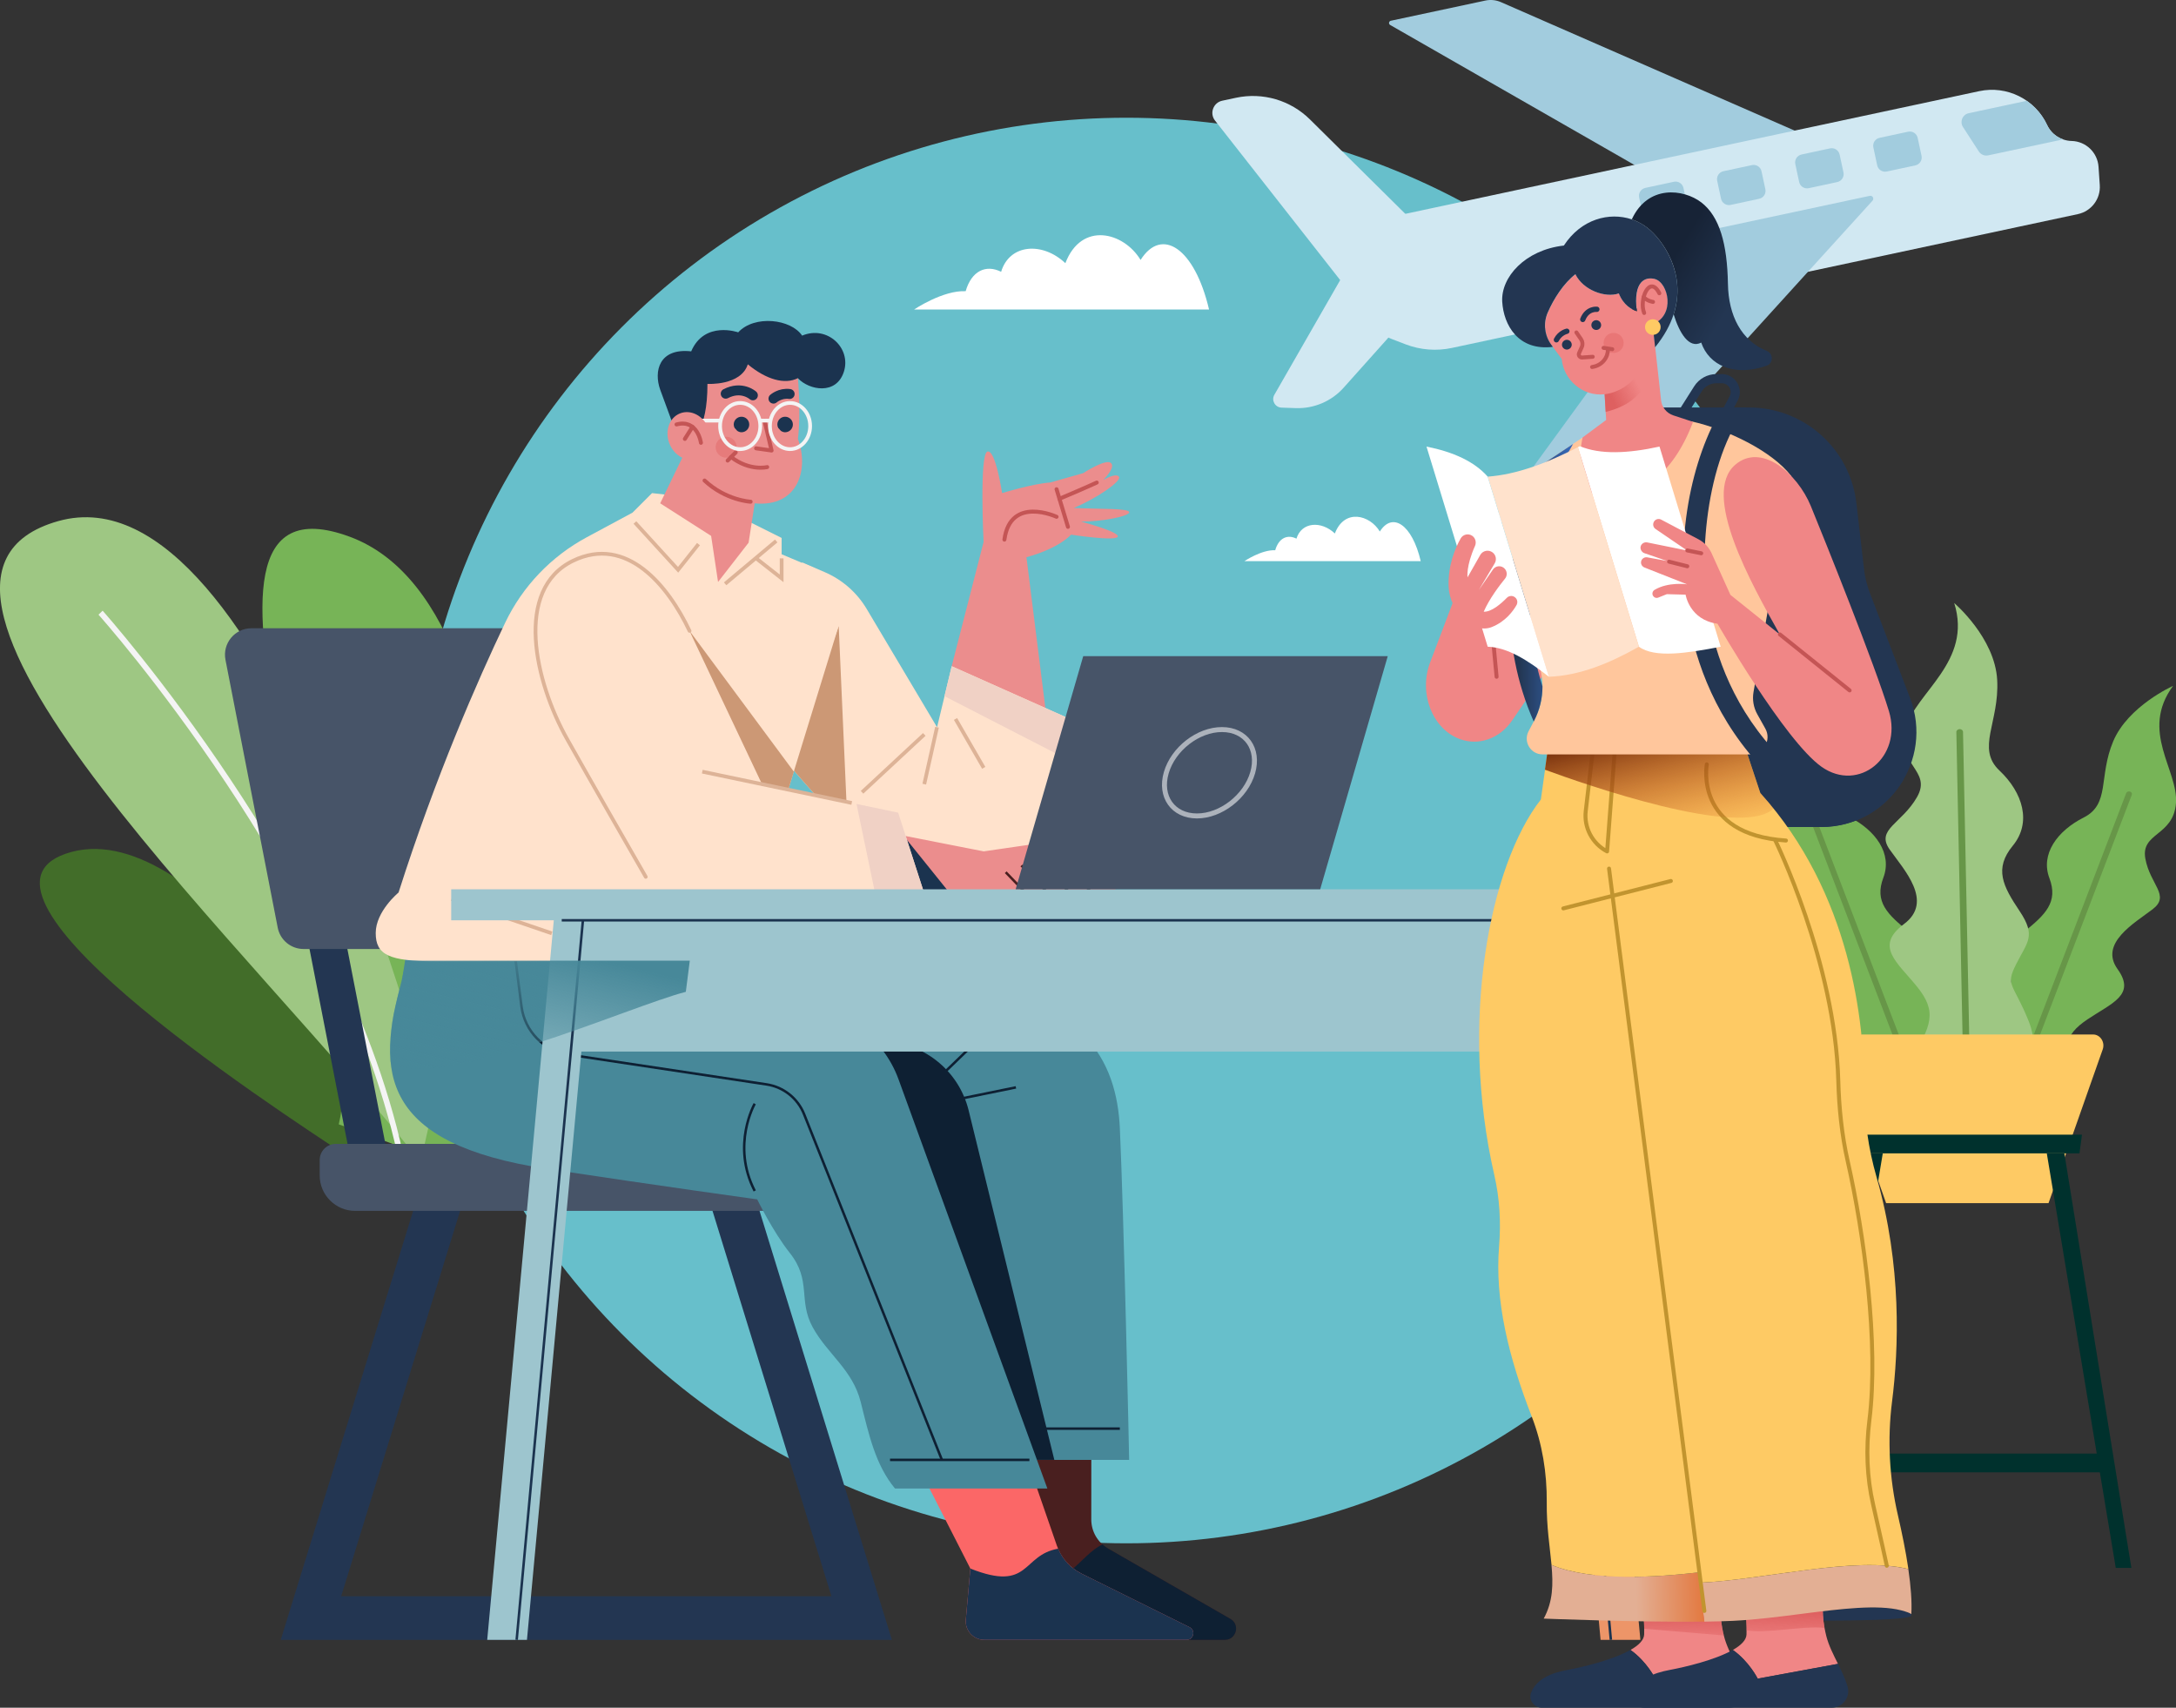<?xml version="1.0" encoding="utf-8"?>
<!-- Generator: Adobe Illustrator 26.4.1, SVG Export Plug-In . SVG Version: 6.00 Build 0)  -->
<svg version="1.1" id="Layer_1" xmlns="http://www.w3.org/2000/svg" xmlns:xlink="http://www.w3.org/1999/xlink" x="0px" y="0px"
	 viewBox="0 0 437.38 343.2" style="enable-background:new 0 0 437.38 343.2;" xml:space="preserve">
<rect x="0" y="0" width="437.38" height="343.2" fill="#333333" stroke="none"/>
<style type="text/css">
	.st0{fill:#E8E7E6;}
	.st1{fill:#67BFCB;}
	.st2{fill:#FFFFFF;}
	.st3{opacity:0.08;}
	.st4{opacity:0.47;}
	.st5{fill:#060606;}
	.st6{opacity:0.57;fill:#060606;}
	.st7{fill:none;stroke:#908682;stroke-miterlimit:10;}
	.st8{fill:#77B457;}
	.st9{fill:none;stroke:#FFFFFF;stroke-width:2;stroke-miterlimit:10;}
	.st10{clip-path:url(#SVGID_00000090994199743653497390000012541970632591964331_);}
	.st11{clip-path:url(#SVGID_00000132047042101476891000000016915791473079009937_);fill:#77B457;}
	.st12{clip-path:url(#SVGID_00000132047042101476891000000016915791473079009937_);}
	.st13{fill:#86AAE0;}
	.st14{clip-path:url(#SVGID_00000132047042101476891000000016915791473079009937_);fill:#385E3A;}
	.st15{fill:#727157;}
	.st16{fill:#2A513C;}
	.st17{fill:#E2E2E2;}
	.st18{fill:#008280;}
	.st19{fill:#54B2E0;}
	.st20{fill:#FF524B;}
	.st21{fill:#00312D;}
	.st22{fill:#F3674F;}
	.st23{clip-path:url(#SVGID_00000028327453996881004360000011088576487604430782_);}
	.st24{fill:#FF9D8A;}
	.st25{fill:#ED7462;}
	.st26{fill:#384E4F;}
	.st27{fill:#426D29;}
	.st28{fill:#FECA64;}
	.st29{fill:#C1942F;}
	.st30{fill:#BCBCBC;}
	.st31{fill:#679648;}
	.st32{fill:#9EC783;}
	.st33{clip-path:url(#SVGID_00000124850837784970597120000009949997467294185866_);}
	.st34{clip-path:url(#SVGID_00000163055299955015310760000005214204650856826279_);fill:#77B457;}
	.st35{clip-path:url(#SVGID_00000163055299955015310760000005214204650856826279_);}
	.st36{clip-path:url(#SVGID_00000163055299955015310760000005214204650856826279_);fill:#385E3A;}
	.st37{fill:#595949;}
	.st38{fill:#FED88B;}
	.st39{fill:#F4F4F4;}
	.st40{fill:#B7DD9E;}
	.st41{opacity:0.1;}
	.st42{opacity:0.06;}
	.st43{fill:none;stroke:#67BFCB;stroke-width:4;stroke-miterlimit:10;}
	.st44{fill:#66BECA;}
	.st45{fill:#A2CCDE;}
	.st46{fill:#D1E8F2;}
	.st47{fill:#ABDB85;}
	.st48{fill:#F7BC37;}
	.st49{fill:#FCBE59;}
	.st50{fill:#F4A019;stroke:#EDF2FE;stroke-width:1.094;stroke-linecap:round;stroke-linejoin:round;stroke-miterlimit:10;}
	.st51{fill:#EDF2FE;}
	.st52{clip-path:url(#SVGID_00000149340926924993674220000003610173036487556224_);}
	.st53{fill:none;stroke:#EDF2FE;stroke-width:1.094;stroke-linecap:round;stroke-linejoin:round;stroke-miterlimit:10;}
	.st54{fill:#233652;}
	.st55{fill:#1B334F;}
	.st56{fill:#475468;}
	.st57{fill:#491F1F;}
	.st58{fill:#0E2033;}
	.st59{fill:#FB6767;}
	.st60{fill:#478899;}
	.st61{fill:none;stroke:#0E2033;stroke-width:0.5;stroke-miterlimit:10;}
	.st62{fill:#EB8D8D;}
	.st63{fill:none;stroke:#C45555;stroke-width:0.798;stroke-linecap:round;stroke-linejoin:round;stroke-miterlimit:10;}
	.st64{fill:#FFE2CC;}
	.st65{fill:#CC9875;}
	.st66{fill:none;stroke:#DDB397;stroke-width:0.75;stroke-miterlimit:10;}
	.st67{fill:#F0D1C5;}
	.st68{fill:none;stroke:#491F1F;stroke-width:0.5;stroke-miterlimit:10;}
	.st69{opacity:0.4;fill:#DE6060;}
	.st70{fill:none;stroke:#F4F4F4;stroke-width:0.75;stroke-miterlimit:10;}
	.st71{fill:none;stroke:#1B334F;stroke-width:2;stroke-linecap:round;stroke-linejoin:round;stroke-miterlimit:10;}
	.st72{fill:none;stroke:#DDB397;stroke-width:0.75;stroke-linecap:round;stroke-miterlimit:10;}
	.st73{fill:#9DC5CE;}
	.st74{fill:#ED9568;}
	.st75{fill:none;stroke:#1B334F;stroke-width:0.5;stroke-miterlimit:10;}
	.st76{opacity:0.55;fill:none;stroke:#FFFFFF;stroke-miterlimit:10;}
	.st77{fill:#F08686;}
	.st78{fill:url(#SVGID_00000134947249351564771720000003682253898874417566_);}
	.st79{fill:url(#SVGID_00000181065513051786128820000015127092285805007239_);}
	.st80{fill:#E3AF94;}
	.st81{fill:url(#SVGID_00000176021692499260021420000001827215912728412305_);}
	.st82{fill:none;stroke:#C1942F;stroke-width:0.798;stroke-linecap:round;stroke-linejoin:round;stroke-miterlimit:10;}
	.st83{fill:url(#SVGID_00000075864399505293348330000007069716296825649851_);}
	.st84{fill:#FFC69C;}
	.st85{fill:url(#SVGID_00000158718615033200401570000016509146252221822630_);}
	.st86{fill:url(#SVGID_00000168829948091219970060000003912290934285863570_);}
	.st87{fill:url(#SVGID_00000063602027014542050620000005275006672420805514_);}
	.st88{fill:none;stroke:#233652;stroke-width:1.065;stroke-linecap:round;stroke-linejoin:round;stroke-miterlimit:10;}
	.st89{fill:url(#SVGID_00000075163771683178603630000009262011560264090796_);}
	.st90{fill:url(#SVGID_00000176745250747994858660000010514912411716294827_);}
	.st91{fill:url(#SVGID_00000145042558721549060590000002897999940950727853_);}
	.st92{fill:url(#SVGID_00000072252180952242229260000011739363033186835072_);}
	.st93{fill:url(#SVGID_00000073695988027437590420000017299239361489881226_);}
	.st94{fill:url(#SVGID_00000072280952166828719400000006290390626389873046_);}
	.st95{fill:url(#SVGID_00000070090481783103211070000010491706206892357022_);}
	.st96{fill:url(#SVGID_00000135680538967236400260000008005639856576975529_);}
	.st97{fill:url(#SVGID_00000088123508092402898440000010791632844458903956_);}
	.st98{fill:#345945;}
	.st99{fill:#FDC963;}
	.st100{clip-path:url(#SVGID_00000029005315683545985410000001666703771116052405_);fill:#FFFFFF;}
	.st101{clip-path:url(#SVGID_00000029005315683545985410000001666703771116052405_);fill:#034EA2;}
	.st102{clip-path:url(#SVGID_00000029005315683545985410000001666703771116052405_);fill:#FBED21;}
	.st103{clip-path:url(#SVGID_00000029005315683545985410000001666703771116052405_);}
	.st104{clip-path:url(#SVGID_00000075866351320683405060000000559635058002304917_);fill:#034EA2;}
	.st105{clip-path:url(#SVGID_00000037668189589894732410000007348462865965853826_);fill:#FFFFFF;}
	.st106{clip-path:url(#SVGID_00000037668189589894732410000007348462865965853826_);fill:#034EA2;}
	.st107{clip-path:url(#SVGID_00000037668189589894732410000007348462865965853826_);fill:#FBED21;}
	.st108{clip-path:url(#SVGID_00000037668189589894732410000007348462865965853826_);}
	.st109{clip-path:url(#SVGID_00000173159744725247367500000016162173185068270470_);fill:#034EA2;}
	.st110{clip-path:url(#SVGID_00000043432792711867467130000000850736923213289381_);fill:#FFFFFF;}
	.st111{clip-path:url(#SVGID_00000043432792711867467130000000850736923213289381_);fill:#034EA2;}
	.st112{clip-path:url(#SVGID_00000043432792711867467130000000850736923213289381_);fill:#FBED21;}
	.st113{clip-path:url(#SVGID_00000043432792711867467130000000850736923213289381_);}
	.st114{clip-path:url(#SVGID_00000009591777001167510330000006302850673026255253_);fill:#034EA2;}
	.st115{clip-path:url(#SVGID_00000101071068058079354030000017292602663136717456_);fill:#FFFFFF;}
	.st116{clip-path:url(#SVGID_00000101071068058079354030000017292602663136717456_);fill:#034EA2;}
	.st117{clip-path:url(#SVGID_00000101071068058079354030000017292602663136717456_);fill:#FBED21;}
	.st118{clip-path:url(#SVGID_00000101071068058079354030000017292602663136717456_);}
	.st119{clip-path:url(#SVGID_00000013160818345478064690000013108781384787388575_);fill:#034EA2;}
	.st120{opacity:0.49;}
	.st121{fill:#B5B5B5;}
	.st122{fill:#D1D1D1;}
	.st123{clip-path:url(#SVGID_00000034067722033390631640000009423312474704817084_);fill:#FFFFFF;}
	.st124{clip-path:url(#SVGID_00000034067722033390631640000009423312474704817084_);fill:#034EA2;}
	.st125{clip-path:url(#SVGID_00000034067722033390631640000009423312474704817084_);fill:#FBED21;}
	.st126{clip-path:url(#SVGID_00000034067722033390631640000009423312474704817084_);}
	.st127{clip-path:url(#SVGID_00000085937064933542530390000008018137566367970998_);fill:#034EA2;}
	.st128{clip-path:url(#SVGID_00000091714517706736650380000007981591342970494390_);fill:#FFFFFF;}
	.st129{clip-path:url(#SVGID_00000091714517706736650380000007981591342970494390_);fill:#034EA2;}
	.st130{clip-path:url(#SVGID_00000091714517706736650380000007981591342970494390_);fill:#FBED21;}
	.st131{clip-path:url(#SVGID_00000091714517706736650380000007981591342970494390_);}
	.st132{clip-path:url(#SVGID_00000018919095162777403070000001745643044008435344_);fill:#034EA2;}
	.st133{clip-path:url(#SVGID_00000056428230018687721040000006256313155919772819_);}
	.st134{clip-path:url(#SVGID_00000153692364680555314750000000262308443864327575_);fill:#77B457;}
	.st135{clip-path:url(#SVGID_00000153692364680555314750000000262308443864327575_);}
	.st136{clip-path:url(#SVGID_00000153692364680555314750000000262308443864327575_);fill:#2A513C;}
	.st137{fill:#BDD9FF;}
	.st138{opacity:0.72;}
	.st139{opacity:0.72;clip-path:url(#SVGID_00000153692364680555314750000000262308443864327575_);}
	.st140{clip-path:url(#SVGID_00000153692364680555314750000000262308443864327575_);fill:#9EC783;}
	
		.st141{clip-path:url(#SVGID_00000153692364680555314750000000262308443864327575_);fill:url(#SVGID_00000050655243068887573320000016058132272921031596_);}
	
		.st142{clip-path:url(#SVGID_00000153692364680555314750000000262308443864327575_);fill:url(#SVGID_00000117654904146575304880000006321115811274226872_);}
	
		.st143{clip-path:url(#SVGID_00000153692364680555314750000000262308443864327575_);fill:url(#SVGID_00000016073497836444672960000016772054065945213572_);}
	
		.st144{clip-path:url(#SVGID_00000153692364680555314750000000262308443864327575_);fill:url(#SVGID_00000050644886766593913680000007763515616511476894_);}
	
		.st145{clip-path:url(#SVGID_00000153692364680555314750000000262308443864327575_);fill:url(#SVGID_00000068673303918272880700000016661237511420926853_);}
	.st146{fill:url(#SVGID_00000061469038913846757350000005579455878073192371_);}
	.st147{fill:url(#SVGID_00000046341859930133128500000012795134595607080890_);}
	
		.st148{clip-path:url(#SVGID_00000153692364680555314750000000262308443864327575_);fill:url(#SVGID_00000019658714498884714060000004561199641861524922_);}
	.st149{clip-path:url(#SVGID_00000153692364680555314750000000262308443864327575_);fill:#469449;}
	.st150{fill:url(#SVGID_00000122720078408888801410000012606553465260185737_);}
	.st151{fill:#469449;}
	.st152{fill:#C4DDFF;}
	.st153{fill:url(#SVGID_00000166662983069971767470000005004001955727059111_);}
	.st154{fill:url(#SVGID_00000027565212378227312460000011046822422806857123_);}
	.st155{fill:url(#SVGID_00000099637456160514244000000001234913821783373490_);}
	.st156{fill:url(#SVGID_00000021821978057449317920000001028869720292533893_);}
	.st157{fill:url(#SVGID_00000055689769940989873110000003167391478693686914_);}
	.st158{fill:url(#SVGID_00000122697737969596206750000015874568503693233812_);}
	.st159{fill:url(#SVGID_00000177464573958896932670000000662840677357574813_);}
	.st160{fill:#385E3A;}
	.st161{opacity:0.59;}
	.st162{fill:none;stroke:#469449;stroke-width:1.026;stroke-miterlimit:10;}
	.st163{clip-path:url(#SVGID_00000019636873701402998400000001841203932529340604_);fill:#EC5D5D;}
	.st164{clip-path:url(#SVGID_00000019636873701402998400000001841203932529340604_);}
	.st165{clip-path:url(#SVGID_00000090985918057455654120000015809999950849506195_);fill:#EC5D5D;}
	.st166{clip-path:url(#SVGID_00000090985918057455654120000015809999950849506195_);}
	.st167{fill:#D9DADB;}
	.st168{opacity:0.26;}
	.st169{opacity:0.18;clip-path:url(#SVGID_00000153692364680555314750000000262308443864327575_);fill:#020302;}
	.st170{fill:#243D26;}
	.st171{fill:none;stroke:#469449;stroke-width:1.507;stroke-miterlimit:10;}
	.st172{clip-path:url(#SVGID_00000078020817229297205130000005778925488274893702_);fill:#EC5D5D;}
	.st173{clip-path:url(#SVGID_00000078020817229297205130000005778925488274893702_);}
	.st174{clip-path:url(#SVGID_00000088116793669323195670000009537926078312732837_);fill:#EC5D5D;}
	.st175{clip-path:url(#SVGID_00000088116793669323195670000009537926078312732837_);}
	.st176{clip-path:url(#SVGID_00000153692364680555314750000000262308443864327575_);fill:#385E3A;}
	.st177{clip-path:url(#SVGID_00000153692364680555314750000000262308443864327575_);fill:#FFFFFF;}
	.st178{fill:url(#SVGID_00000115478704421296685970000006511063311775202961_);}
	.st179{fill:url(#SVGID_00000093886351054220040810000011627492747622618514_);}
	.st180{fill:url(#SVGID_00000066511850307026900360000006283593082907824796_);}
	.st181{fill:url(#SVGID_00000013889086143902956140000016339082955149114528_);}
	.st182{fill:url(#SVGID_00000045599368952834501810000014055663823377772685_);}
	.st183{fill:url(#SVGID_00000137124869854801120400000000312566596838747021_);}
	.st184{fill:url(#SVGID_00000053519080650600368950000009118116961696655777_);}
	
		.st185{clip-path:url(#SVGID_00000153692364680555314750000000262308443864327575_);fill:url(#SVGID_00000126323875282841140750000017348240912831050378_);}
	.st186{clip-path:url(#SVGID_00000095319599516978313800000004896543760098886291_);}
	.st187{clip-path:url(#SVGID_00000098210064492257340140000010380486058025596083_);fill:#77B457;}
	.st188{clip-path:url(#SVGID_00000098210064492257340140000010380486058025596083_);}
	.st189{clip-path:url(#SVGID_00000098210064492257340140000010380486058025596083_);fill:#385E3A;}
	.st190{clip-path:url(#SVGID_00000118360931705773841400000007510396091225821578_);}
	.st191{clip-path:url(#SVGID_00000055683000360002066360000001992973166531976368_);}
	.st192{clip-path:url(#SVGID_00000107559947491769290940000008333175953870908605_);fill:#77B457;}
	.st193{clip-path:url(#SVGID_00000107559947491769290940000008333175953870908605_);}
	.st194{clip-path:url(#SVGID_00000107559947491769290940000008333175953870908605_);fill:#385E3A;}
	.st195{clip-path:url(#SVGID_00000047754498632095039700000012996838767627844005_);}
	.st196{clip-path:url(#SVGID_00000011712240752469156260000017267134356409377691_);fill:#77B457;}
	.st197{clip-path:url(#SVGID_00000011712240752469156260000017267134356409377691_);}
	.st198{clip-path:url(#SVGID_00000011712240752469156260000017267134356409377691_);fill:#2A513C;}
	.st199{opacity:0.72;clip-path:url(#SVGID_00000011712240752469156260000017267134356409377691_);}
	.st200{clip-path:url(#SVGID_00000011712240752469156260000017267134356409377691_);fill:#9EC783;}
	
		.st201{clip-path:url(#SVGID_00000011712240752469156260000017267134356409377691_);fill:url(#SVGID_00000160889563494900490250000017051762305798480810_);}
	
		.st202{clip-path:url(#SVGID_00000011712240752469156260000017267134356409377691_);fill:url(#SVGID_00000132075330337608052490000016873836869510334138_);}
	
		.st203{clip-path:url(#SVGID_00000011712240752469156260000017267134356409377691_);fill:url(#SVGID_00000109717385385371934270000002885541633613083047_);}
	
		.st204{clip-path:url(#SVGID_00000011712240752469156260000017267134356409377691_);fill:url(#SVGID_00000096760656387275771440000002047364376030794669_);}
	
		.st205{clip-path:url(#SVGID_00000011712240752469156260000017267134356409377691_);fill:url(#SVGID_00000106835770903381641960000001136592321286713249_);}
	.st206{fill:url(#SVGID_00000057109088583931821940000015635690622576078995_);}
	.st207{fill:url(#SVGID_00000000901970926578814750000001912330316133266618_);}
	
		.st208{clip-path:url(#SVGID_00000011712240752469156260000017267134356409377691_);fill:url(#SVGID_00000166647637986025888280000008023957129035220618_);}
	.st209{clip-path:url(#SVGID_00000011712240752469156260000017267134356409377691_);fill:#469449;}
	.st210{fill:url(#SVGID_00000101800130472868132050000017752418507366182078_);}
	.st211{fill:url(#SVGID_00000127725146255762049270000008545273035163707808_);}
	.st212{fill:url(#SVGID_00000077320896550286066410000004618752922633608846_);}
	.st213{fill:url(#SVGID_00000087409106611673673230000014850439058048103581_);}
	.st214{fill:url(#SVGID_00000104695694546060686150000009002154012734349493_);}
	.st215{fill:url(#SVGID_00000032640455088877656720000015077750507834564513_);}
	.st216{fill:url(#SVGID_00000074400967052559508470000003449276900454736259_);}
	.st217{fill:url(#SVGID_00000080903771782720635290000017788815261664287895_);}
	.st218{clip-path:url(#SVGID_00000156571955069587562880000005419918202841980047_);fill:#EC5D5D;}
	.st219{clip-path:url(#SVGID_00000156571955069587562880000005419918202841980047_);}
	.st220{clip-path:url(#SVGID_00000037686931705487697750000011933458701878818432_);fill:#EC5D5D;}
	.st221{clip-path:url(#SVGID_00000037686931705487697750000011933458701878818432_);}
	.st222{opacity:0.18;clip-path:url(#SVGID_00000011712240752469156260000017267134356409377691_);fill:#020302;}
	.st223{clip-path:url(#SVGID_00000079451537445339623330000017349037463913942969_);fill:#EC5D5D;}
	.st224{clip-path:url(#SVGID_00000079451537445339623330000017349037463913942969_);}
	.st225{clip-path:url(#SVGID_00000148625285265922499360000002560942244647290517_);fill:#EC5D5D;}
	.st226{clip-path:url(#SVGID_00000148625285265922499360000002560942244647290517_);}
	.st227{clip-path:url(#SVGID_00000011712240752469156260000017267134356409377691_);fill:#385E3A;}
	.st228{clip-path:url(#SVGID_00000011712240752469156260000017267134356409377691_);fill:#FFFFFF;}
	.st229{fill:url(#SVGID_00000072977605313796541140000004004606137791100312_);}
	.st230{fill:url(#SVGID_00000142144638681227296020000014385562295147814548_);}
	.st231{fill:url(#SVGID_00000016074959299874596040000005050207329016165549_);}
	.st232{fill:url(#SVGID_00000040560908323113539340000017229546647423719318_);}
	.st233{fill:url(#SVGID_00000176036846189151864200000005593523512005940099_);}
	.st234{fill:url(#SVGID_00000006671097598093106140000006965956649978862469_);}
	.st235{fill:url(#SVGID_00000183966088554917242530000013427628948180065428_);}
	
		.st236{clip-path:url(#SVGID_00000011712240752469156260000017267134356409377691_);fill:url(#SVGID_00000176761047224644592620000017728028780697048464_);}
	.st237{clip-path:url(#SVGID_00000171713963578502014270000005897707997167606966_);fill:#FFFFFF;}
	.st238{clip-path:url(#SVGID_00000171713963578502014270000005897707997167606966_);fill:#034EA2;}
	.st239{clip-path:url(#SVGID_00000171713963578502014270000005897707997167606966_);fill:#FBED21;}
	.st240{clip-path:url(#SVGID_00000171713963578502014270000005897707997167606966_);}
	.st241{clip-path:url(#SVGID_00000083767240694746447970000008464212925733804969_);fill:#034EA2;}
	.st242{opacity:0.37;fill:#CCCCCC;stroke:#CCCCCC;stroke-width:2;stroke-miterlimit:10;}
	.st243{opacity:0.37;fill:none;stroke:#CCCCCC;stroke-width:3;stroke-miterlimit:10;}
	.st244{opacity:0.52;}
	.st245{fill:#F4F4F4;stroke:#F4F4F4;stroke-width:0.75;stroke-linecap:round;stroke-linejoin:round;stroke-miterlimit:10;}
	.st246{fill:#F4AB37;}
	.st247{fill:#D6830B;}
	.st248{fill-rule:evenodd;clip-rule:evenodd;fill:#FFE51F;}
	.st249{fill-rule:evenodd;clip-rule:evenodd;fill:#77B457;}
	.st250{fill-rule:evenodd;clip-rule:evenodd;fill:#9EC783;}
	.st251{fill-rule:evenodd;clip-rule:evenodd;fill:#2A513C;}
	.st252{fill-rule:evenodd;clip-rule:evenodd;fill:#FFA421;}
	.st253{fill-rule:evenodd;clip-rule:evenodd;fill:#FFD919;}
	.st254{fill-rule:evenodd;clip-rule:evenodd;fill:#EC9025;}
	.st255{fill-rule:evenodd;clip-rule:evenodd;fill:#FCC400;}
	.st256{opacity:0.7;fill:#808080;}
	.st257{fill:#594642;}
	.st258{fill:#FFC738;}
	.st259{fill:#FFF76B;}
	.st260{fill:#FFF98A;}
	.st261{fill:#9C8580;}
	.st262{fill:#ED1C24;}
	.st263{fill:#F21B22;}
	.st264{fill:#FF1C24;}
	.st265{fill:#ABAB2C;}
	.st266{fill:#FFA421;}
	.st267{fill:#5B3D25;}
	.st268{fill:#EDC4A9;}
	.st269{opacity:0.3;fill:#CCCCCC;}
	.st270{fill:#FCC9B9;}
	.st271{fill:#CE7E7E;}
	.st272{fill:#F2B3A7;}
	.st273{fill:#B3E3F0;}
	.st274{fill:none;stroke:#77B457;stroke-width:3;stroke-miterlimit:10;}
	.st275{opacity:0.37;fill:#CCCCCC;}
	.st276{fill-rule:evenodd;clip-rule:evenodd;fill:#345945;}
	.st277{fill-rule:evenodd;clip-rule:evenodd;fill:#CE994A;}
	.st278{fill-rule:evenodd;clip-rule:evenodd;fill:#FDC963;}
	.st279{fill-rule:evenodd;clip-rule:evenodd;fill:#88D2DC;}
	.st280{fill-rule:evenodd;clip-rule:evenodd;fill:#D0E9EF;}
	.st281{fill-rule:evenodd;clip-rule:evenodd;fill:#FFFFFF;}
	.st282{fill:#345945;stroke:#345945;stroke-linecap:round;stroke-linejoin:round;stroke-miterlimit:10;}
	.st283{fill:#D69522;}
	.st284{fill:none;stroke:#345945;stroke-width:2;stroke-miterlimit:10;}
	.st285{fill:none;stroke:#345945;stroke-width:0.75;stroke-miterlimit:10;}
	.st286{fill:none;stroke:#345945;stroke-miterlimit:10;}
	.st287{fill:none;stroke:#345945;stroke-width:1.5;stroke-miterlimit:10;}
	.st288{fill:#8CBFD1;}
	.st289{clip-path:url(#SVGID_00000176019867317484172460000010258735091365720249_);}
	.st290{clip-path:url(#SVGID_00000062164082427455724880000003368840623417160590_);fill:#77B457;}
	.st291{clip-path:url(#SVGID_00000062164082427455724880000003368840623417160590_);}
	.st292{clip-path:url(#SVGID_00000062164082427455724880000003368840623417160590_);fill:#385E3A;}
	.st293{fill:#E18D30;stroke:#E18D30;stroke-width:0.684;stroke-miterlimit:10;}
	.st294{fill:#B16442;}
	.st295{fill:url(#XMLID_00000092439580727293681620000002321000203118152339_);}
	.st296{fill:url(#XMLID_00000181082758970046812550000005986113626745703338_);}
	.st297{fill:url(#XMLID_00000074402275462844322300000000046032921263919235_);}
	.st298{fill:#ECAD40;stroke:#ECAD40;stroke-width:0.684;stroke-miterlimit:10;}
	.st299{fill:url(#XMLID_00000011712697894400549350000015707601715922820279_);}
	.st300{fill:url(#XMLID_00000014619484993168352410000008270960817876901040_);}
	.st301{fill:url(#XMLID_00000142172350637045696870000004040350183360006319_);}
	.st302{fill:url(#XMLID_00000103261345472542834200000016916053275353212311_);}
	.st303{fill:url(#XMLID_00000070118870553181899030000012097018102657869500_);}
	.st304{fill:url(#XMLID_00000150817526857917570280000012061092830031027865_);}
	.st305{fill:url(#XMLID_00000148622235368148858340000016466598221760988345_);}
	.st306{fill:url(#XMLID_00000098184443013379311670000016177957713732900264_);}
	.st307{fill:url(#XMLID_00000182524837820180010590000008018814366954035122_);}
	.st308{fill:url(#XMLID_00000034781515791807115250000005561323772779557252_);}
	.st309{fill:url(#XMLID_00000015316852235765488150000009374886346662679426_);}
	.st310{fill:url(#XMLID_00000097485933266708753920000006299676424439018634_);}
	.st311{fill:url(#XMLID_00000126288371982531343700000004395374256677181575_);}
	.st312{fill:url(#XMLID_00000026123444394847648040000010587068874414773925_);}
	.st313{fill:url(#XMLID_00000103261015589260501170000009159261709727645058_);}
	.st314{fill:url(#XMLID_00000065068776782564977650000016133282945073395622_);}
	.st315{fill:url(#XMLID_00000090266672102758205130000013577558183956450695_);}
	.st316{fill:url(#XMLID_00000057138104717981376400000010779894211224782743_);}
	.st317{fill:url(#XMLID_00000127736383553554252420000005729174838200040835_);}
	.st318{fill:url(#XMLID_00000100367262833841595440000003415956694320135074_);}
	.st319{fill:#F6CB94;}
	.st320{fill:#18333D;}
	.st321{fill:#F3E6DE;}
	.st322{fill:#E8B077;}
	.st323{fill:#AE6542;}
	.st324{fill:#C4454F;}
	.st325{fill:#DE6070;}
	.st326{fill:#636057;}
	.st327{fill:#446D55;}
	.st328{fill:#EE8C71;}
	.st329{fill:#974742;}
	.st330{fill:none;stroke:#337081;stroke-width:0.5;stroke-miterlimit:10;}
	.st331{fill:#337081;}
	.st332{opacity:0.5;fill:#337081;}
	.st333{fill:#D5DDEF;}
	.st334{fill:#A64C3B;}
	.st335{clip-path:url(#SVGID_00000069361188338099935090000006223826967711123109_);}
	.st336{clip-path:url(#SVGID_00000059997145112974108080000011374505207936817553_);}
	.st337{clip-path:url(#SVGID_00000110463760533340472480000016753827786070570672_);fill:#77B457;}
	.st338{clip-path:url(#SVGID_00000110463760533340472480000016753827786070570672_);}
	.st339{clip-path:url(#SVGID_00000110463760533340472480000016753827786070570672_);fill:#385E3A;}
	.st340{fill:url(#XMLID_00000031918483690505281520000004083322414909514642_);}
	.st341{fill:url(#XMLID_00000108270037748641195520000003121812496548811967_);}
	.st342{fill:url(#XMLID_00000081632338556173710960000005731179294316799624_);}
	.st343{fill:url(#XMLID_00000003087771168549567050000016512140193814801064_);}
	.st344{fill:url(#XMLID_00000016755573903893770770000018118356379637246910_);}
	.st345{fill:url(#XMLID_00000119093826556114321290000004130676203141689525_);}
	.st346{fill:url(#XMLID_00000088832985986301663520000007710243316724021439_);}
	.st347{fill:url(#XMLID_00000145779641807621349000000006102854112261014200_);}
	.st348{fill:url(#XMLID_00000162323887114238672440000009388550972494213303_);}
	.st349{fill:url(#XMLID_00000148629605528037062220000010877049171723973560_);}
	.st350{fill:url(#XMLID_00000083057305368957567620000003641112426209729438_);}
	.st351{fill:url(#XMLID_00000013184726322482534000000015313270556756411029_);}
	.st352{fill:url(#XMLID_00000166636800163421814490000007173809369406393734_);}
	.st353{fill:url(#XMLID_00000170999897588320771820000000645796578998920837_);}
	.st354{fill:url(#XMLID_00000058571151821301511490000000972370652791103650_);}
	.st355{fill:url(#XMLID_00000178902395110553985970000017343842473868460219_);}
	.st356{fill:url(#XMLID_00000055687828843810380350000013240163244244173215_);}
	.st357{fill:url(#XMLID_00000019677012698739678120000016861519806016273044_);}
	.st358{fill:url(#XMLID_00000154421931268634354280000001660448134933867424_);}
	.st359{fill:url(#XMLID_00000017479913191912403570000012789889625658431640_);}
	.st360{fill:url(#XMLID_00000111150261652184510960000005144242630401028746_);}
	.st361{fill:url(#XMLID_00000026127325271195868320000008098365784017089703_);}
	.st362{fill:url(#XMLID_00000072987488981493699080000013211403489532601223_);}
	.st363{fill:#FFC0BB;}
	.st364{fill:#B1B9C9;stroke:#CCCCCC;stroke-width:1.2;stroke-miterlimit:10;}
	.st365{fill:none;}
	.st366{fill:#67BFCB;stroke:#67BFCB;stroke-width:1.3;stroke-miterlimit:10;}
	.st367{fill:#345945;stroke:#345945;stroke-width:1.3;stroke-miterlimit:10;}
</style>
<g>
	<circle class="st1" cx="226.4" cy="166.91" r="143.25"/>
	<g>
		<g>
			<path class="st27" d="M74.89,222.05c0,0-34.32-58-60.58-50.82c-26.26,7.18,36.58,48.8,58.27,62.93L74.89,222.05z"/>
		</g>
		<g>
			<path class="st8" d="M100.08,237.54c0,0,12.14-114.23-29.8-129.68c-41.94-15.44,5.55,86.68-2.19,118.1L100.08,237.54z"/>
		</g>
		<g>
			<g>
				<path class="st32" d="M87.09,222.22c0,0-32.98-129.46-75.4-117.49c-42.43,11.97,41.96,88.63,72.83,128.9L87.09,222.22z"/>
			</g>
			<g>
				<g>
					<path class="st39" d="M79.9,232.1c-6.15-28.24-22.16-56.26-34.51-74.79c-13.39-20.09-25.47-33.65-25.59-33.78l0.83-0.8
						c0.12,0.14,12.26,13.76,25.69,33.91c12.41,18.61,28.49,46.76,34.68,75.18L79.9,232.1z"/>
				</g>
			</g>
		</g>
	</g>
	<g>
		<g>
			<g>
				<g>
					<g>
						<g>
							<g>
								<path class="st8" d="M384.36,223.07c0,0-12.07,2.3-10.27-4.95c1.79-7.25,1.66-9.93-3.24-13.22
									c-4.9-3.3-9.84-4.92-6.08-10.14c3.76-5.22-3.37-9.28-7.05-12.08c-3.68-2.81,0.47-4.93,1.45-10.24
									c0.98-5.31-5.66-4.51-6.18-11.2c-0.52-6.69,7.37-14.51,0.59-23.71c0,0,9.11,4.07,12.1,11.22
									c2.99,7.15,0.58,12.67,5.96,15.39c5.38,2.72,8.75,7.42,6.92,12.24c-1.83,4.82,0.77,7.38,5.18,10.9
									c4.41,3.52,3.24,4.91,2.69,9.22c-0.55,4.3,0.55,3.28,5.6,9.16C397.07,211.51,397.2,221.14,384.36,223.07z"/>
							</g>
						</g>
					</g>
					<g>
						<g>
							<path class="st31" d="M386.08,222.74c-0.03-0.03-0.05-0.07-0.06-0.11l-24.15-63.12c-0.1-0.27,0.07-0.56,0.38-0.65
								c0,0,0.01,0,0.01,0c0.31-0.08,0.65,0.06,0.75,0.33l24.15,63.12c0.02,0.05,0.03,0.1,0.03,0.15L386.08,222.74z"/>
						</g>
					</g>
				</g>
				<g>
					<g>
						<g>
							<g>
								<path class="st8" d="M406.14,222.93c0,0,12,2.29,10.22-4.92c-1.78-7.21-1.65-9.87,3.23-13.15c4.88-3.28,9.79-4.9,6.05-10.09
									c-3.74-5.19,3.35-9.23,7.02-12.02c3.66-2.79-0.47-4.9-1.44-10.18c-0.97-5.28,5.63-4.49,6.15-11.14
									c0.52-6.65-7.33-14.43-0.58-23.59c0,0-9.06,4.05-12.04,11.16c-2.98,7.11-0.57,12.6-5.93,15.3c-5.35,2.7-8.7,7.38-6.89,12.17
									c1.82,4.8-0.77,7.34-5.15,10.84c-4.39,3.5-3.22,4.89-2.67,9.17c0.55,4.28-0.55,3.27-5.57,9.11
									C393.49,211.44,393.36,221.02,406.14,222.93z"/>
							</g>
						</g>
					</g>
					<g>
						<g>
							<path class="st31" d="M403.32,222.33c0-0.05,0.01-0.1,0.03-0.15l24.02-62.78c0.1-0.27,0.43-0.41,0.74-0.33c0,0,0.01,0,0.01,0
								c0.31,0.09,0.48,0.38,0.38,0.65l-24.02,62.79c-0.01,0.04-0.04,0.08-0.06,0.11L403.32,222.33z"/>
						</g>
					</g>
				</g>
				<g>
					<g>
						<g>
							<g>
								<path class="st32" d="M392.81,221.62c0,0-13.81-0.99-9.1-8.24c4.72-7.25,5.61-10.16,1.62-15.09
									c-3.98-4.93-8.64-8.09-2.61-12.6c6.03-4.52-0.03-10.9-2.89-14.96c-2.86-4.06,2.41-5.14,5.5-10.55
									c3.09-5.41-4.32-6.45-2.3-13.76c2.02-7.31,13.49-13.43,9.77-25.23c0,0,8.19,6.96,8.64,15.48
									c0.45,8.51-4.27,13.73,0.45,18.18c4.72,4.45,6.51,10.45,2.7,15.09c-3.82,4.64-2.02,8.12,1.35,13.15
									c3.37,5.03,1.57,6.19-0.67,10.64c-2.25,4.45-0.67,3.68,2.47,11.41C410.88,212.88,407.3,223.23,392.81,221.62z"/>
							</g>
						</g>
					</g>
					<g>
						<g>
							<path class="st31" d="M394.77,221.77c-0.01-0.04-0.02-0.09-0.02-0.14l-1.52-74.51c-0.01-0.32,0.29-0.58,0.66-0.59
								c0,0,0.01,0,0.01,0c0.37,0,0.67,0.25,0.67,0.57l1.52,74.51c0,0.06-0.01,0.12-0.03,0.17L394.77,221.77z"/>
						</g>
					</g>
				</g>
				<g>
					<g>
						<g>
							<path class="st28" d="M422.65,210.9l-0.75,2.12l-0.47,1.34l-1.36,3.85l-0.47,1.34l-1.39,3.95l-0.47,1.34l-5.98,16.95h-32.65
								l-5.98-16.95l-0.47-1.34l-1.39-3.95l-0.47-1.34l-1.36-3.85l-0.47-1.34l-0.75-2.12c-0.51-1.45,0.49-3,1.95-3h50.55
								C422.16,207.9,423.16,209.45,422.65,210.9z"/>
						</g>
					</g>
				</g>
			</g>
			<g>
				<g>
					<polygon class="st21" points="417.98,231.79 371.74,231.79 371.24,228.03 418.48,228.03 					"/>
				</g>
				<g>
					<polygon class="st21" points="423.43,295.89 366.64,295.89 366.03,292.12 424.05,292.12 					"/>
				</g>
				<g>
					<polygon class="st21" points="428.41,315.1 414.94,231.79 411.41,231.79 425.27,315.1 					"/>
				</g>
				<g>
					<polygon class="st21" points="364.58,315.1 378.44,231.79 374.91,231.79 361.44,315.1 					"/>
				</g>
			</g>
		</g>
	</g>
	<g>
		<path class="st45" d="M341.04,40.32L279.43,5.02c-0.37-0.21-0.28-0.76,0.13-0.85l19.01-4.06c1.04-0.22,2.13-0.11,3.1,0.31
			l73.01,31.93c0.52,0.23,0.44,0.99-0.11,1.11l-32.66,6.98C341.61,40.51,341.3,40.46,341.04,40.32z"/>
		<path class="st46" d="M411.47,25.11L411.47,25.11c-2.41-5.16-8.07-7.98-13.64-6.79l-31.67,6.77l-8.58,1.83l-87.6,18.73l3.15,14.73
			c0.76,3.55,3.26,6.48,6.66,7.77l2.74,1.05c2.97,1.14,6.22,1.39,9.33,0.72l71.64-15.32l8.58-1.83l45.58-9.74
			c2.71-0.58,4.59-3.06,4.4-5.83l-0.25-3.67c-0.19-2.88-2.54-5.13-5.42-5.2l0,0C414.26,28.27,412.36,27.03,411.47,25.11z"/>
		<path class="st46" d="M282.94,43.44l-19.63-19.43c-3.91-3.87-9.5-5.51-14.88-4.36l-2.76,0.59c-1.81,0.39-2.59,2.54-1.45,3.99
			l25.16,32.06l-13.23,23.05c-0.65,1.12,0.14,2.53,1.43,2.58l2.87,0.1c3.66,0.13,7.2-1.38,9.64-4.12l14.74-16.49L282.94,43.44z"/>
		<path class="st45" d="M342.43,46.81l-41.8,57.4c-0.25,0.34,0.06,0.81,0.47,0.72l19.01-4.06c1.04-0.22,1.99-0.77,2.7-1.55
			l53.57-58.99c0.38-0.42,0-1.09-0.56-0.97l-32.67,6.98C342.87,46.4,342.61,46.57,342.43,46.81z"/>
		<path class="st45" d="M394.56,25.52l3.18,4.91c0.41,0.64,1.17,0.95,1.91,0.79l15.04-3.21c-1.4-0.49-2.58-1.51-3.22-2.9
			c-0.94-2.01-2.38-3.65-4.11-4.85l-11.64,2.49C394.46,23.01,393.87,24.45,394.56,25.52z"/>
		<g>
			<path class="st45" d="M377.8,27.7l5.73-1.23c0.88-0.19,1.74,0.37,1.93,1.25l0.77,3.59c0.19,0.88-0.37,1.74-1.25,1.93l-5.73,1.23
				c-0.88,0.19-1.74-0.37-1.93-1.25l-0.77-3.59C376.36,28.75,376.92,27.88,377.8,27.7z"/>
			<path class="st45" d="M362.11,31.05l5.73-1.23c0.88-0.19,1.74,0.37,1.93,1.25l0.77,3.59c0.19,0.88-0.37,1.74-1.25,1.93
				l-5.73,1.23c-0.88,0.19-1.74-0.37-1.93-1.25l-0.77-3.59C360.67,32.1,361.23,31.24,362.11,31.05z"/>
			<path class="st45" d="M346.41,34.41l5.73-1.23c0.88-0.19,1.74,0.37,1.93,1.25l0.77,3.59c0.19,0.88-0.37,1.74-1.25,1.93
				l-5.73,1.23c-0.88,0.19-1.74-0.37-1.93-1.25l-0.77-3.59C344.97,35.46,345.53,34.6,346.41,34.41z"/>
			<path class="st45" d="M330.72,37.76l5.73-1.23c0.88-0.19,1.74,0.37,1.93,1.25l0.77,3.59c0.19,0.88-0.37,1.74-1.25,1.93
				l-5.73,1.23c-0.88,0.19-1.74-0.37-1.93-1.25l-0.77-3.59C329.28,38.81,329.84,37.95,330.72,37.76z"/>
		</g>
	</g>
	<g>
		<polygon class="st54" points="78.51,235.24 70.9,235.24 50.06,128.43 57.67,128.43 		"/>
		<polygon class="st55" points="130.07,235.24 122.47,235.24 101.62,128.43 109.23,128.43 		"/>
		<path class="st56" d="M55.82,186.42l-10.5-53.82c-0.64-3.29,1.88-6.34,5.22-6.34h58.73c2.55,0,4.74,1.8,5.22,4.3l10.5,53.82
			c0.64,3.29-1.88,6.34-5.22,6.34H61.04C58.49,190.73,56.3,188.92,55.82,186.42z"/>
		<polygon class="st54" points="83.95,240.41 93.39,240.41 68.58,320.79 167.12,320.79 142.31,240.41 151.76,240.41 179.27,329.56 
			56.43,329.56 		"/>
		<path class="st56" d="M71.39,243.35h92.92c3.94,0,7.13-3.19,7.13-7.13v-3.1c0-1.78-1.45-3.23-3.23-3.23H67.49
			c-1.78,0-3.23,1.45-3.23,3.23v3.1C64.26,240.15,67.45,243.35,71.39,243.35z"/>
	</g>
	<path class="st2" d="M285.57,112.78h-35.45c0,0,3.45-2.33,6.2-2.2c0.71-2.46,2.44-3.24,4.27-2.33c1.02-3.37,4.98-3.63,7.72-1.04
		c1.93-5.05,7.01-3.76,9.04-0.39C279.88,102.81,283.85,105.4,285.57,112.78z"/>
	<g>
		<path class="st57" d="M219.36,289.95l-0.01,15.42c0,2.4,1.28,4.62,3.36,5.82l24.61,14.15c2.01,1.15,1.19,4.22-1.13,4.22h-37.93
			c-2.18,0-3.89-1.87-3.7-4.04l0.91-10.29l-8.83-25.27H219.36z"/>
		<path class="st58" d="M246.2,329.56h-37.93c-2.18,0-3.89-1.87-3.7-4.04l0.61-6.99c9.63,0.9,11.76-5.99,16.43-8.14
			c0.34,0.3,0.7,0.57,1.09,0.8l24.61,14.15C249.33,326.49,248.51,329.56,246.2,329.56z"/>
		<path class="st59" d="M207.64,296.79l4.79,13.83c0.85,2.45,2.63,4.47,4.95,5.63l21.72,10.77c1.27,0.63,0.82,2.54-0.59,2.54h-40.68
			c-2.18,0-3.89-1.87-3.7-4.04l0.91-10.29l-9.41-18.44H207.64z"/>
		<path class="st55" d="M238.51,329.56h-40.68c-2.18,0-3.89-1.87-3.7-4.04l0.91-10.29c12.1,4.81,10.26-2.71,17.65-3.99
			c0.92,2.17,2.58,3.96,4.71,5.01l21.72,10.77C240.37,327.65,239.93,329.56,238.51,329.56z"/>
		<path class="st60" d="M225.09,226.7c-0.6-12.97-6.93-27.61-35.77-27.61c-12.41,0-25.86,0-37.17,0l-5.02-11.03l-26.82,1.2
			l5.66,9.83l71.75,94.3h29.24C226.98,293.39,225.88,243.62,225.09,226.7z"/>
		<path class="st58" d="M167.05,209.27h9.94c8.4,0,15.71,5.74,17.71,13.89l17.22,70.22h-9.77L167.05,209.27z"/>
		<line class="st61" x1="225.09" y1="287.11" x2="195" y2="287.11"/>
		<line class="st61" x1="196.31" y1="209.27" x2="179.93" y2="225.08"/>
		<line class="st61" x1="204.2" y1="218.53" x2="188.12" y2="221.81"/>
		<path class="st60" d="M82.3,187.57l-1.53,9.56c-5.24,18.35-4.3,32.72,29.27,37.79c23.15,3.49,42.16,6.12,42.16,6.12
			s3.13,6.45,6.55,10.76c4.42,5.57,1.64,9.5,4.59,14.91c2.95,5.41,8.03,8.52,9.67,15.07c1.64,6.55,2.95,12.61,6.88,17.36h30.63
			l-29.91-82.22c-3.19-8.76-11.52-14.6-20.84-14.6h-25.58l-0.16-14.74H82.3z"/>
		<line class="st61" x1="206.91" y1="293.39" x2="178.9" y2="293.39"/>
		<path class="st61" d="M151.7,221.81c0,0-4.76,8.3,0,17.53"/>
		<path class="st61" d="M103.27,190.14l1.55,12.12c0.64,4.98,4.5,8.93,9.46,9.68l39.79,5.99c3.41,0.51,6.29,2.8,7.56,6l27.7,69.48"
			/>
		<path class="st55" d="M137.49,91.27c0,0-3.48-9.3-4.79-12.96c-1.31-3.66-0.27-8.41,6.23-7.7c2.68-6.22,9.45-3.82,9.45-3.82
			c3.28-3.55,10.62-2.68,12.85,0.66c5.06-2.13,9.92,2.51,8.39,7.26c-1.53,4.75-6.99,3.71-9.23,1.31
			C160.38,76.01,143.48,90.79,137.49,91.27z"/>
		<g>
			<path class="st62" d="M191.29,133.89l6.41-24.96c0,0-0.87-17.69,0.77-18.18c1.64-0.49,2.95,8.35,2.95,8.35s6.06-1.88,9.67-2.13
				l6.63-1.88c0,0,4.5-2.95,5.57-2.05c1.06,0.9-1.56,3.44-1.56,3.44s2.62-1.56,3.19-0.66c0.57,0.9-4.7,4.46-9.12,6.27
				c5.65,0.25,11.17,0.04,11.17,0.86s-5.49,1.88-9.67,1.88c0,0,7.78,2.05,7.37,3.03c-0.41,0.98-9.39-0.41-9.39-0.41
				s-2.24,2.68-8.96,4.54l4.33,34.51L191.29,133.89z"/>
			<path class="st63" d="M220.45,96.98c0,0-2.42,1.12-7.5,3.26"/>
			<line class="st63" x1="212.37" y1="98.32" x2="214.66" y2="105.88"/>
			<path class="st63" d="M212.37,103.86c0,0-9.28-4.31-10.48,4.59"/>
		</g>
		<path class="st64" d="M174.2,122.37l14.15,23.78l2.95-12.26l24.24,10.81l-8.52,34.84h-25.77l-22.61-25.72l2.58-40.8l4.59,1.98
			C169.31,116.52,172.25,119.09,174.2,122.37z"/>
		<polygon class="st65" points="168.58,125.82 170.41,167.21 158.64,153.82 		"/>
		<line class="st66" x1="188.34" y1="146.15" x2="185.78" y2="157.59"/>
		<line class="st66" x1="185.78" y1="147.6" x2="173.27" y2="159.23"/>
		<polygon class="st67" points="213.71,152.18 189.84,139.91 191.29,133.89 215.54,144.7 		"/>
		<line class="st66" x1="192.06" y1="144.49" x2="197.73" y2="154.31"/>
		<path class="st64" d="M157.11,111.39v-3.28l-15.73-7.86l-10.32-1.15l-3.93,3.93l-9.17,4.93c-7.17,3.85-12.93,9.88-16.44,17.23
			c-5.48,11.49-13.95,30.77-21.41,54.18c0,0-4.59,3.77-4.59,8.14s2.62,5.68,12.01,5.68c9.39,0,60.28,0,60.28,0l20.85-67.69
			c1.43-4.64-0.89-9.61-5.37-11.5L157.11,111.39z"/>
		<polyline class="st66" points="140.4,109.35 136.3,114.51 127.62,105.01 		"/>
		<polyline class="st66" points="157.11,112.21 157.11,116.23 151.92,112.16 		"/>
		<line class="st66" x1="90.76" y1="180.69" x2="110.91" y2="187.57"/>
		<polygon class="st65" points="159.57,155.08 138.6,126.79 154.3,172.16 		"/>
		<g>
			<path class="st62" d="M177.91,167.21l19.82,3.89l12.17-1.77c2.6-0.38,5.23,0.48,7.11,2.32l8.07,7.89h-46.12L177.91,167.21z"/>
			<line class="st68" x1="213.13" y1="172.83" x2="219.6" y2="179.54"/>
			<line class="st68" x1="208.68" y1="172.83" x2="215.15" y2="179.54"/>
			<line class="st68" x1="205.3" y1="173.94" x2="210.7" y2="179.54"/>
			<line class="st68" x1="202.15" y1="175.29" x2="206.25" y2="179.54"/>
			<polygon class="st55" points="182.31,168.82 190.94,179.54 178.97,179.54 			"/>
		</g>
		<path class="st62" d="M151.7,101.16l-1.23,7.9l-6.14,7.9l-1.39-9.26l-10.24-6.55l6.31-13.02c0,0,3.19-1.15,3.19-10.98
			c0,0,6.72,0.41,8.11-3.93c3.77,3.11,7.45,4.1,10.07,2.78c0,0,0.66,7.13,0,12.2C162.68,94.36,160.38,101.98,151.7,101.16z"/>
		<line class="st66" x1="156.02" y1="108.72" x2="145.75" y2="117.33"/>
		<path class="st63" d="M150.88,100.83c0,0-5-0.25-9.26-4.26"/>
		<polyline class="st63" points="153.67,84.53 155.09,90.54 151.98,90.1 		"/>
		<path class="st69" d="M143.85,89.87c0,1.16,0.94,2.11,2.11,2.11c1.16,0,2.11-0.94,2.11-2.11c0-1.16-0.94-2.11-2.11-2.11
			C144.79,87.76,143.85,88.71,143.85,89.87z"/>
		<path class="st63" d="M154.21,93.87c0,0-3.46,0.89-7.26-2.02"/>
		<line class="st63" x1="147.88" y1="90.92" x2="146.26" y2="92.56"/>
		<g>
			<path class="st70" d="M154.76,85.62c0,2.56,1.81,4.64,4.04,4.64s4.04-2.08,4.04-4.64s-1.81-4.64-4.04-4.64
				S154.76,83.06,154.76,85.62z"/>
			<path class="st70" d="M144.74,85.62c0,2.56,1.81,4.64,4.04,4.64c2.23,0,4.04-2.08,4.04-4.64s-1.81-4.64-4.04-4.64
				C146.55,80.98,144.74,83.06,144.74,85.62z"/>
			<line class="st70" x1="154.87" y1="84.53" x2="152.7" y2="84.53"/>
			<line class="st70" x1="144.85" y1="84.53" x2="139.38" y2="84.53"/>
		</g>
		<path class="st71" d="M151.33,79.45c0,0-2.25-2-5.46-0.33"/>
		<path class="st71" d="M155.47,80.11c0,0,1.34-1.2,3.25-0.93"/>
		<path class="st55" d="M156.42,85.99c-0.1-0.21-0.17-0.43-0.17-0.68c0-0.86,0.7-1.56,1.56-1.56c0.86,0,1.56,0.7,1.56,1.56
			s-0.7,1.56-1.56,1.56c-0.32,0-0.6-0.12-0.85-0.28"/>
		<path class="st55" d="M147.65,85.99c-0.1-0.21-0.17-0.43-0.17-0.68c0-0.86,0.7-1.56,1.56-1.56c0.86,0,1.56,0.7,1.56,1.56
			s-0.7,1.56-1.56,1.56c-0.32,0-0.6-0.12-0.85-0.28"/>
		<path class="st64" d="M115.17,112.71c-11.88,5.76-7.7,24.24-1.15,35.88c6.55,11.63,17.69,30.96,17.69,30.96h54.06l-5.24-16.22
			l-27.36-5.73c0,0-10.32-21.79-14.58-30.8S125.98,107.46,115.17,112.71z"/>
		<polygon class="st67" points="172.16,161.57 180.53,163.32 185.78,179.54 175.9,179.54 		"/>
		<line class="st66" x1="171.2" y1="161.37" x2="141.16" y2="155.08"/>
		<path class="st72" d="M138.6,126.79c-4.26-9.01-12.61-19.33-23.43-14.09c-11.88,5.76-7.7,24.24-1.15,35.88
			c4.88,8.67,12.31,21.61,15.78,27.64"/>
		<g>
			<path class="st62" d="M134.56,89.16c0.99,2.5,3.55,3.84,5.71,2.98c2.17-0.86,3.12-3.58,2.13-6.08c-0.99-2.5-3.55-3.84-5.71-2.98
				C134.52,83.93,133.57,86.65,134.56,89.16z"/>
			<path class="st63" d="M140.89,88.99c0,0-0.66-4.83-4.91-3.69"/>
			<line class="st63" x1="137.66" y1="88.21" x2="139.19" y2="85.79"/>
		</g>
	</g>
	<g>
		
			<rect x="90.68" y="178.72" transform="matrix(-1 -1.224647e-16 1.224647e-16 -1 427.642 363.67)" class="st73" width="246.27" height="6.23"/>
		
			<rect x="114.3" y="184.95" transform="matrix(-1 -1.224647e-16 1.224647e-16 -1 427.642 396.28)" class="st73" width="199.05" height="26.38"/>
		<g>
			<polygon class="st55" points="311.83,211.16 308.24,211.16 308.34,184.95 			"/>
		</g>
		<g>
			<polygon class="st74" points="321.72,329.56 329.72,329.56 316.23,183.91 308.24,183.91 			"/>
			<polygon class="st73" points="105.92,329.56 97.93,329.56 111.41,183.91 119.4,183.91 			"/>
		</g>
		<line class="st75" x1="112.91" y1="184.95" x2="314.73" y2="184.95"/>
		<g>
			<line class="st75" x1="117.17" y1="184.95" x2="103.85" y2="329.56"/>
			<line class="st75" x1="310.47" y1="184.95" x2="323.79" y2="329.56"/>
		</g>
	</g>
	<g>
		<polygon class="st56" points="204.15,178.72 265.36,178.72 278.94,131.87 217.73,131.87 		"/>
		<path class="st76" d="M234.42,155.3c-1.39,4.8,1.37,8.68,6.17,8.68s9.81-3.89,11.2-8.68c1.39-4.8-1.37-8.68-6.17-8.68
			C240.82,146.61,235.81,150.5,234.42,155.3z"/>
	</g>
	<g>
		<path class="st77" d="M292.97,118.58l-5.52,14.57c-2.33,6.17,0.44,13.33,5.95,15.37l0,0c3.84,1.42,8.04-0.07,10.55-3.74l8.33-12.2
			L292.97,118.58z"/>
		<line class="st63" x1="299.87" y1="126.01" x2="300.82" y2="136.01"/>
		<g>
			<path class="st54" d="M347.78,83.36l1.51-2.88c0.59-1.13,0.55-2.46-0.11-3.55c-0.66-1.09-1.82-1.75-3.1-1.75h-1.07
				c-1.83,0-3.51,0.93-4.49,2.48l-2.76,4.36l1.55,0.98l2.76-4.36c0.64-1.02,1.74-1.62,2.94-1.62h1.07c0.63,0,1.2,0.32,1.53,0.86
				c0.33,0.54,0.35,1.19,0.05,1.75l-1.51,2.88L347.78,83.36z"/>
		</g>
		<path class="st54" d="M329.77,81.89h21.78c11.04,0,20.32,8.27,21.59,19.24l1.53,13.22c0.19,1.66,0.59,3.3,1.19,4.86l8.06,21.04
			c4.8,12.52-4.44,25.96-17.85,25.96h-33.71L329.77,81.89z"/>
		<path class="st54" d="M357.29,158.65c-0.56-0.68-0.52-1.68,0.1-2.31l1.72-1.76c0.54-0.55,1.4-0.69,2.07-0.3
			c7.29,4.22,14.41,4.14,21.47,2.3c-3.24,5.64-9.29,9.61-16.58,9.61h-2.6L357.29,158.65z"/>
		<path class="st77" d="M327.73,331.59c3.29,2.32,5,5.77,5,5.77l16.14-2.97c-0.94-1.89-1.88-3.72-2.35-5.6
			c-1.14-4.55-0.57-7.1-0.57-7.1l-16.02,0.82c0,0,0.67,1.82,0.55,5.97C330.44,329.62,329.35,330.67,327.73,331.59z"/>
		
			<linearGradient id="SVGID_00000011024782223892175360000001751318561720724875_" gradientUnits="userSpaceOnUse" x1="-629.366" y1="331.552" x2="-629.452" y2="323.552" gradientTransform="matrix(-1 0 0 1 -291.23 0)">
			<stop  offset="0" style="stop-color:#DE6060;stop-opacity:0"/>
			<stop  offset="0.853" style="stop-color:#DE6060"/>
		</linearGradient>
		<path style="fill:url(#SVGID_00000011024782223892175360000001751318561720724875_);" d="M330.48,327.33
			c-0.02-3.34-0.56-4.83-0.56-4.83l16.02-0.82c0,0-0.56,2.52,0.55,7L330.48,327.33z"/>
		<path class="st54" d="M309.92,343.2h37.66c2.24,0,3.84-2.16,3.19-4.3c-0.47-1.58-1.19-3.07-1.91-4.52l-16.14,2.97
			c0,0-1.71-3.45-5-5.77c-3.53,2.02-9.58,3.45-12.7,4.03c-3.43,0.64-6.15,1.87-7.25,4.51C307.16,341.59,308.33,343.2,309.92,343.2z"
			/>
		<path class="st54" d="M362.02,325.72c11.78-0.01,20.9-0.16,22.14-0.95c0.01-0.12,0.02-0.26,0.02-0.39
			c-0.26-0.23-0.93-0.47-2.07-0.77c-4.72-1.2-12.01-0.3-19.79,0.69L362.02,325.72z"/>
		<path class="st77" d="M348.3,331.59c3.29,2.32,5,5.77,5,5.77l16.14-2.97c-0.94-1.89-1.88-3.72-2.35-5.6
			c-1.14-4.55-0.57-7.1-0.57-7.1l-16.02,0.82c0,0,0.67,1.82,0.55,5.97C351.02,329.62,349.92,330.67,348.3,331.59z"/>
		
			<linearGradient id="SVGID_00000088104034245862819840000003551970723195460278_" gradientUnits="userSpaceOnUse" x1="-649.696" y1="331.252" x2="-649.89" y2="322.671" gradientTransform="matrix(-1 0 0 1 -291.23 0)">
			<stop  offset="0" style="stop-color:#DE6060;stop-opacity:0"/>
			<stop  offset="0.853" style="stop-color:#DE6060"/>
		</linearGradient>
		<path style="fill:url(#SVGID_00000088104034245862819840000003551970723195460278_);" d="M351.06,327.65
			c0.01-3.56-0.56-5.14-0.56-5.14l16.02-0.82c0,0-0.43,1.95,0.21,5.47C362.48,326.67,355.13,328.36,351.06,327.65z"/>
		<path class="st54" d="M330.5,343.2h37.66c2.24,0,3.84-2.16,3.19-4.3c-0.47-1.58-1.19-3.07-1.91-4.52l-16.14,2.97
			c0,0-1.71-3.45-5-5.77c-3.53,2.02-9.58,3.45-12.7,4.03c-3.43,0.64-6.15,1.87-7.25,4.51C327.74,341.59,328.91,343.2,330.5,343.2z"
			/>
		<path class="st80" d="M341.59,318.08l0.99,7.82c2.11-0.03,4.06-0.08,5.75-0.16c4.54-0.22,9.35-0.83,13.99-1.43
			c7.78-0.99,15.07-1.89,19.79-0.69c1.14,0.3,1.81,0.55,2.07,0.77c0.15-2.53-0.11-5.68-0.6-9.03v-0.01
			C372.91,312.64,354.54,317.51,341.59,318.08z"/>
		
			<linearGradient id="SVGID_00000075127411610997599010000005888589695050263714_" gradientUnits="userSpaceOnUse" x1="-604.876" y1="320.477" x2="-648.229" y2="319.574" gradientTransform="matrix(-1 0 0 1 -291.23 0)">
			<stop  offset="0.351" style="stop-color:#E3AF94"/>
			<stop  offset="0.793" style="stop-color:#E3631E"/>
		</linearGradient>
		<path style="fill:url(#SVGID_00000075127411610997599010000005888589695050263714_);" d="M310.29,325.29
			c0,0,19.19,0.76,32.29,0.61l-0.99-7.82l-0.27-2.07c-7.92,0.93-21.35,1.9-29.47-1.51C312.21,318.44,312.17,321.83,310.29,325.29z"
			/>
		<path class="st28" d="M310.9,301.9c-0.05,4.97,0.63,9.01,0.96,12.6c8.12,3.42,21.55,2.44,29.47,1.51l0.27,2.07
			c12.95-0.57,31.32-5.44,41.99-2.74c-0.52-3.56-1.3-7.33-2.09-10.75c-1.75-7.53-2.16-15.3-1.19-22.96
			c1.33-10.47,2-27.26-3.13-45.12c-1.64-5.71-2.48-11.63-2.47-17.58c0.02-13.41-2.62-39.36-20.88-59.56l-3.47-10.4h-39.01
			l-1.63,11.7c-10.34,13.21-16.43,44.71-9.36,75.48c1.08,4.69,1.35,9.5,0.96,14.3c-0.89,10.91,1.92,22.3,6.56,34.22
			C310,290.15,310.95,296.01,310.9,301.9z"/>
		<path class="st82" d="M324.62,150.22l-1.59,20.89l0,0c-2.98-1.57-4.69-4.8-4.29-8.14l1.49-12.75"/>
		<path class="st82" d="M343.07,153.61c0,0-2.63,14.1,15.91,15.31"/>
		<path class="st82" d="M356.79,168.79c0,0,12.07,24.54,12.71,48.4c0.15,5.44,0.69,10.86,1.89,16.16
			c3.31,14.66,6.27,36.67,4.36,52.11c-0.7,5.64-0.52,11.36,0.75,16.9c1.64,7.2,2.75,12.31,2.75,12.31"/>
		
			<linearGradient id="SVGID_00000119796825267611557580000011242751755425090452_" gradientUnits="userSpaceOnUse" x1="-627.852" y1="171.483" x2="-622.003" y2="147.225" gradientTransform="matrix(-1 0 0 1 -291.23 0)">
			<stop  offset="0" style="stop-color:#E3631E;stop-opacity:0"/>
			<stop  offset="1" style="stop-color:#803811"/>
		</linearGradient>
		<path style="fill:url(#SVGID_00000119796825267611557580000011242751755425090452_);" d="M311.34,148.96h39.01l3.47,10.4
			c0.93,1.03,1.81,2.08,2.67,3.14c-6.52,6.18-38.24-4.97-45.95-7.81L311.34,148.96z"/>
		<line class="st82" x1="335.85" y1="177.05" x2="314.23" y2="182.56"/>
		<path class="st84" d="M340.01,84.69c7.03,1.57,16.14,5.89,20.06,11.01l-7.61,43.37c-0.27,1.54,0,3.12,0.77,4.49l1.6,2.86
			c1.3,2.32-0.37,5.19-3.04,5.19h-41.73c-2.39,0-3.93-2.54-2.81-4.66l1.1-2.08c1.57-2.98,2.06-6.4,1.4-9.7l-7.39-36.7l15.75-10.54
			L340.01,84.69z"/>
		<path class="st77" d="M311.82,69.3l0.3,0.41l1.79,2.43c0.38,4.22,4.21,7.58,8.62,7.09l0.31,5.17l-4.74,3.52
			c0,0-2.7,11.73,4.25,11.92c6.95,0.2,13.81-4.06,17.96-15.06l-3.96-1.3c-1.35-0.44-2.32-1.63-2.47-3.05l-1.18-10.64l-0.51-4.64
			c4.67-1.76,3.2-8.39,0.41-9.09c-1.85-0.46-4.36,0.4-3.57,6.49c-1.01-0.32-2.69-1.19-3.62-3.58c-2.75,0.96-7.19-0.68-8.73-3.86
			c-2.37,1.83-4.38,4.97-5.57,7.73C310.18,64.97,310.44,67.43,311.82,69.3z"/>
		<path class="st69" d="M322.32,68.92c0,1.12,0.91,2.02,2.02,2.02c1.12,0,2.02-0.91,2.02-2.02c0-1.12-0.91-2.02-2.02-2.02
			C323.23,66.9,322.32,67.81,322.32,68.92z"/>
		
			<linearGradient id="SVGID_00000075131820263651066570000005596990376475500700_" gradientUnits="userSpaceOnUse" x1="-620.053" y1="76.349" x2="-613.766" y2="79.431" gradientTransform="matrix(-1 0 0 1 -291.23 0)">
			<stop  offset="0" style="stop-color:#DE6060;stop-opacity:0"/>
			<stop  offset="0.853" style="stop-color:#DE6060"/>
		</linearGradient>
		<path style="fill:url(#SVGID_00000075131820263651066570000005596990376475500700_);" d="M322.74,82.79l-0.21-3.56
			c0.78-0.08,1.59-0.29,2.39-0.63c3.71-1.58,4.92-4.28,5.32-6.61c0.1-0.59,0.95-0.59,1.03,0C331.74,75.4,330.99,80.71,322.74,82.79z
			"/>
		<path class="st54" d="M301.95,60.64c0.28,4.69,3.22,9.92,10.17,9.07l-0.3-0.41c-1.38-1.86-1.65-4.32-0.73-6.46
			c1.19-2.76,3.2-5.9,5.57-7.73c1.54,3.18,5.98,4.82,8.73,3.86c0.94,2.39,2.62,3.26,3.62,3.58c-0.78-6.09,1.72-6.95,3.57-6.49
			c2.79,0.7,4.26,7.33-0.41,9.09l0.51,4.64c1.85-2.28,3.04-4.5,3.72-6.62c2.65-8.22-2.19-14.96-5.27-17.39
			c-0.94-0.74-2.01-1.31-3.15-1.7c-4.5-1.5-10.16-0.08-13.64,5.27C306.53,50.23,301.66,55.72,301.95,60.64z"/>
		
			<linearGradient id="SVGID_00000116218113572229988260000014776252745170773637_" gradientUnits="userSpaceOnUse" x1="-640.304" y1="60.159" x2="-626.018" y2="51.49" gradientTransform="matrix(-1 0 0 1 -291.23 0)">
			<stop  offset="0.026" style="stop-color:#233652"/>
			<stop  offset="0.916" style="stop-color:#172336"/>
		</linearGradient>
		<path style="fill:url(#SVGID_00000116218113572229988260000014776252745170773637_);" d="M327.99,44.09
			c1.14,0.39,2.21,0.96,3.15,1.7c3.08,2.43,7.92,9.17,5.27,17.39c1.15,3.72,3.07,6.96,5.54,5.67c1.56,4.56,6.6,6.94,13.14,4.65
			c1.39-0.49,1.39-2.43,0.02-2.99c-5.06-2.03-7.68-7.03-7.79-13.46c-0.14-8.03-1.67-13.54-5.36-16.38
			C338.4,37.96,331.23,37.07,327.99,44.09z"/>
		<g>
			
				<linearGradient id="SVGID_00000069380506789133343890000012937145729790716056_" gradientUnits="userSpaceOnUse" x1="-607.429" y1="117.101" x2="-594.62" y2="117.101" gradientTransform="matrix(-1 0 0 1 -291.23 0)">
				<stop  offset="0" style="stop-color:#376CBD"/>
				<stop  offset="0.853" style="stop-color:#233652"/>
			</linearGradient>
			<path style="fill:url(#SVGID_00000069380506789133343890000012937145729790716056_);" d="M303.4,122.35
				c0.12,6.72,1.33,14.6,4.88,22.65l0.07-0.14c1.12-2.14,1.7-4.52,1.69-6.91c-1.49-4.72-2.2-9.28-2.43-13.44
				c-0.05-0.76-0.08-1.5-0.09-2.23c-0.18-9.32,2.76-23.09,8.68-33.07l-6.91,4.62c-2.08,4.64-3.75,9.84-4.77,15.36
				C303.73,113.43,303.32,117.86,303.4,122.35z"/>
		</g>
		<path class="st54" d="M346.2,81.89h4.87c-8.31,10.68-9.82,30.93-7.48,42.83c1.78,9.05,6.16,20.04,16.29,29.43
			c-0.28,0.08-0.56,0.22-0.77,0.44l-1.72,1.76c-0.21,0.22-0.33,0.48-0.41,0.76c-10.81-10.05-15.5-21.85-17.42-31.59
			C336.27,108.85,340.07,91.9,346.2,81.89z"/>
		<path class="st2" d="M317.17,89.87l12.26,40.1c3.19,2.32,9.66,1.31,16.43,0l-12.3-40.22c-6.35,1.39-11.89,1.64-16-0.08
			C317.42,89.74,317.3,89.8,317.17,89.87z"/>
		<path class="st64" d="M299.03,95.79l12.3,40.22c6.21-0.24,12.2-2.71,18.09-6.04l-12.26-40.1
			C310.93,93.08,304.84,95.37,299.03,95.79z"/>
		<path class="st2" d="M286.73,89.75l12.3,40.22c3.98,0.13,8.12,2.76,12.3,6.04l-12.3-40.22C296.34,92.74,292.1,90.82,286.73,89.75z
			"/>
		<path class="st77" d="M295.95,107.7L295.95,107.7c-0.78-0.56-1.88-0.33-2.35,0.51c-1.07,1.89-2.61,5.43-2.42,9.78
			c0.21,4.71,4.79,9.58,8.69,8.02c2.78-1.11,4.3-3.26,4.95-4.4c0.25-0.44,0.21-0.98-0.1-1.37l0,0c-0.46-0.58-1.32-0.63-1.84-0.1
			c-1.14,1.17-3.11,2.89-4.65,2.79c1.11-2.56,3.14-5.24,4.29-6.65c0.47-0.58,0.44-1.42-0.06-1.98l0,0
			c-0.66-0.73-1.83-0.65-2.38,0.16l-2.84,4.13l3.2-5.38c0.44-0.74,0.25-1.69-0.44-2.2l0,0c-0.81-0.6-1.96-0.36-2.46,0.51l-2.56,4.51
			c0,0-0.35-2.17,1.51-6.34C296.79,108.99,296.57,108.15,295.95,107.7z"/>
		<path class="st77" d="M330.52,111.17l4.58,1.57l-4-0.73c-0.55-0.09-1.07,0.24-1.22,0.76c-0.02,0.09-0.04,0.19-0.04,0.28
			c0,0.43,0.27,0.82,0.67,0.99l8.59,3.39c0,0-3.73-0.56-6.54,1.12c-0.44,0.27-0.56,0.88-0.23,1.28c0.16,0.22,0.41,0.33,0.67,0.33
			c0.1,0,0.21-0.02,0.31-0.06l1.73-0.69l3.77,0.1c0,0,0.77,5.07,6.41,5.84c0,0,13.52,23.55,20.94,28.77
			c7.43,5.21,16.32-1.94,13.52-11.2c-2.8-9.27-12.97-34.56-15.7-41.22c-2.74-6.66-9.99-12.77-15.19-8.3
			c-6.86,5.9,3.12,23.75,8.96,34.11l-9.93-7.96l-3.8-8.4c-0.55-1.18-1.45-2.15-2.61-2.76l-7.51-3.96c-0.53-0.29-1.18-0.08-1.47,0.44
			c-0.09,0.16-0.14,0.35-0.14,0.54c0,0.36,0.18,0.7,0.49,0.91l6.34,4.32l-8.03-1.63c-0.67-0.13-1.31,0.35-1.35,1.03v0.09
			C329.77,110.58,330.07,111.01,330.52,111.17z"/>
		<line class="st82" x1="323.42" y1="174.56" x2="342.58" y2="323.75"/>
		<line class="st63" x1="357.77" y1="127.5" x2="371.78" y2="138.75"/>
		<line class="st63" x1="339.15" y1="113.8" x2="335.49" y2="112.88"/>
		<line class="st63" x1="339.15" y1="110.62" x2="341.95" y2="111.19"/>
		<path class="st63" d="M333.53,58.94c-1.95-3.83-4.14,1.27-3.05,3.96"/>
		<path class="st63" d="M332.26,60.67c0,0-1.11-0.12-1.88-0.96"/>
		<circle class="st28" cx="332.22" cy="65.73" r="1.57"/>
		<path class="st54" d="M319.87,65.25c-0.04,0.54,0.36,1.01,0.9,1.06s1.01-0.36,1.06-0.9c0.04-0.54-0.36-1.01-0.9-1.06
			C320.39,64.31,319.91,64.71,319.87,65.25z"/>
		<path class="st54" d="M313.96,69.19c-0.04,0.54,0.36,1.01,0.9,1.06c0.54,0.04,1.01-0.36,1.06-0.9c0.04-0.54-0.36-1.01-0.9-1.06
			C314.48,68.25,314.01,68.65,313.96,69.19z"/>
		<path class="st63" d="M316.86,66.81l0.94,1.38c0.31,0.46,0.37,1.05,0.14,1.56l-0.54,1.2c-0.2,0.44,0.15,0.94,0.63,0.9l2.11-0.15"
			/>
		<g>
			<path class="st63" d="M323.2,70.18c0.03,1.55-1.06,3.26-3.19,3.58"/>
			<line class="st63" x1="324.07" y1="70.18" x2="322.32" y2="69.91"/>
		</g>
		<path class="st88" d="M320.97,62.16c0,0-1.95-0.23-2.83,2.04"/>
		<path class="st88" d="M314.94,66.57c0,0-1.38,0.3-2.1,1.72"/>
	</g>
	
		<linearGradient id="SVGID_00000008138809000893816180000013373560492230795681_" gradientUnits="userSpaceOnUse" x1="-10.404" y1="224.552" x2="-2.206" y2="190.554" gradientTransform="matrix(1 0 0 1 113.309 0)">
		<stop  offset="4.155676e-07" style="stop-color:#478899;stop-opacity:0"/>
		<stop  offset="1" style="stop-color:#478899"/>
	</linearGradient>
	<path style="fill:url(#SVGID_00000008138809000893816180000013373560492230795681_);" d="M138.65,193.07h-57l-2.41,10.17
		c-0.8,3.13-0.8,8.6-0.8,10.17c9.57,6.26,48.11-11.2,59.41-14.08L138.65,193.07z"/>
	<path class="st2" d="M243.02,62.2h-59.28c0,0,5.78-3.9,10.36-3.68c1.19-4.11,4.08-5.41,7.13-3.9c1.7-5.63,8.32-6.06,12.91-1.73
		c3.23-8.45,11.72-6.28,15.12-0.65C233.51,45.52,240.13,49.85,243.02,62.2z"/>
</g>
</svg>
